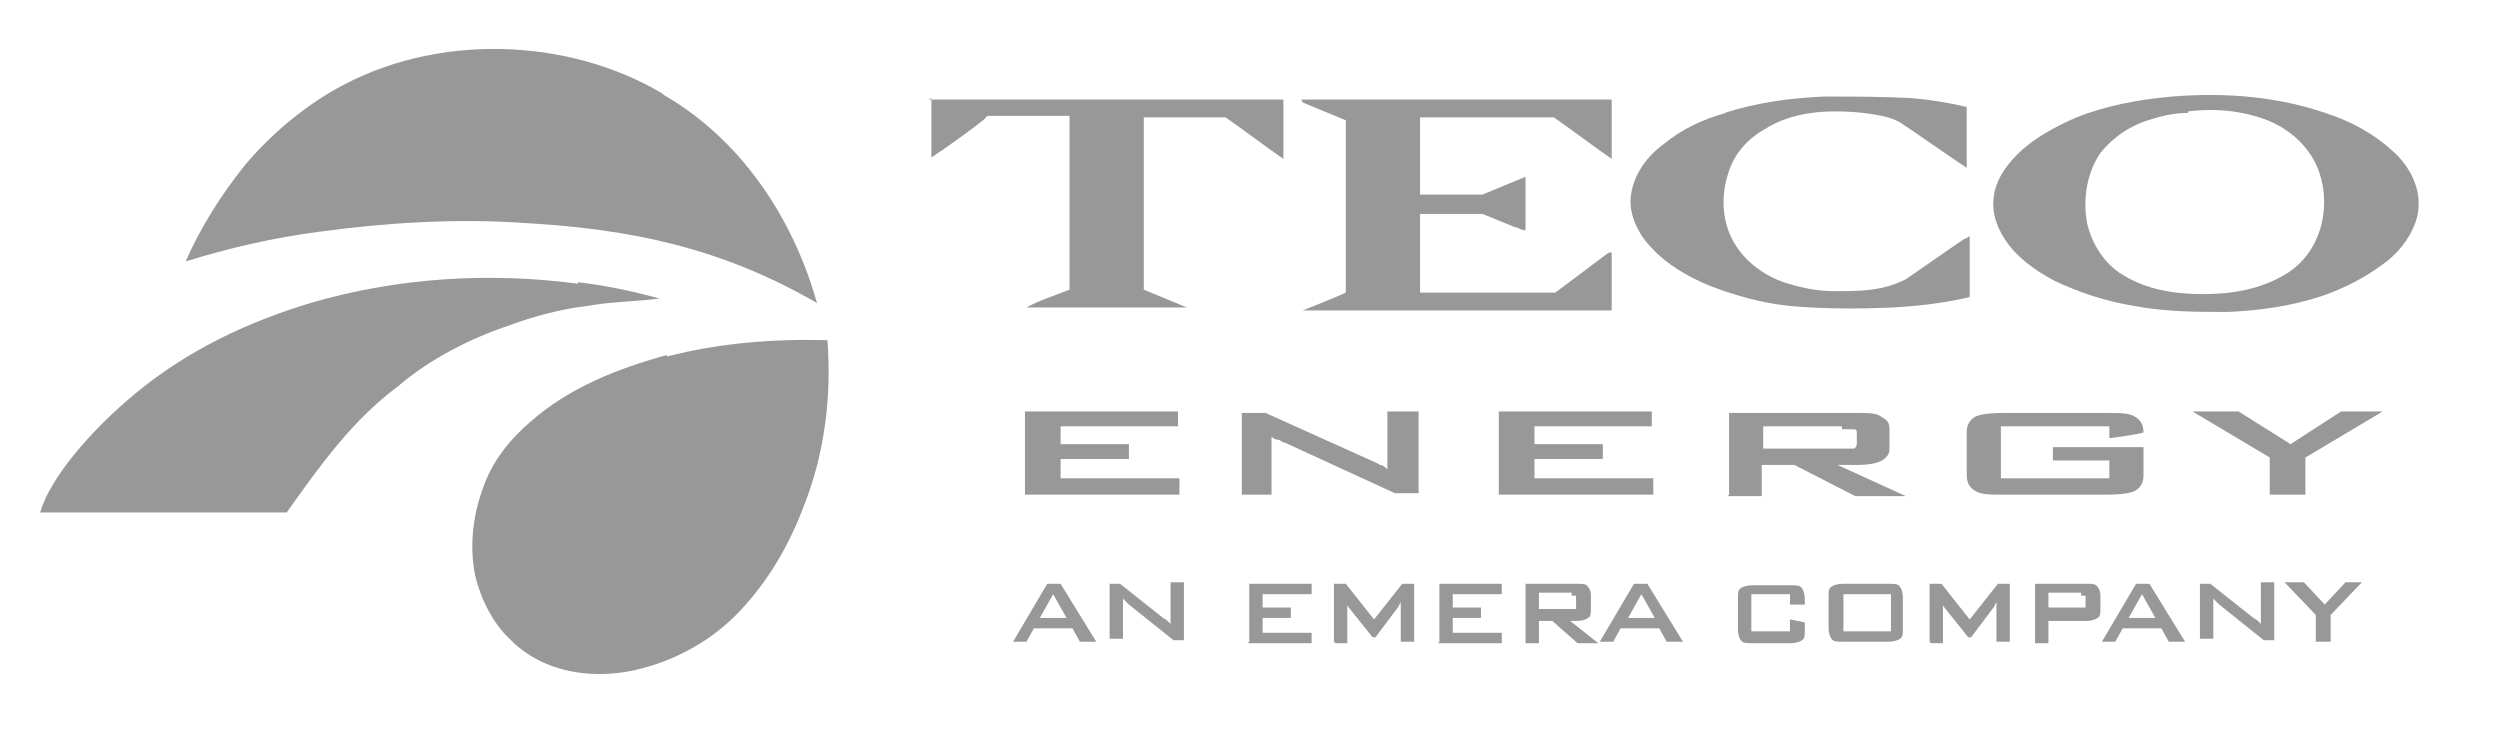 <svg xmlns="http://www.w3.org/2000/svg" id="Camada_1" viewBox="0 0 168.3 50"><defs><style> .st0 { fill: #989898; } </style></defs><path class="st0" d="M44.7,6.4c5.2,3,8.7,8.3,10.3,14-6.4-3.7-12.5-5-19.9-5.4-4.5-.3-9.2,0-13.6.6-3.1.4-6.1,1.1-9,2,1-2.3,2.4-4.5,4-6.5,1.7-2,3.8-3.8,6.1-5.1,6.7-3.8,15.6-3.5,22,.3h0Z"></path><path class="st0" d="M146.2,6.5c3.7-.3,7.4,0,10.9,1.3,1.4.5,2.8,1.3,3.9,2.3.7.6,1.3,1.4,1.6,2.3.3.8.3,1.8,0,2.6-.4,1.1-1.2,2.1-2.2,2.8-1.2.9-2.6,1.6-4,2.1-2.1.7-4.2,1-6.4,1.1-2.1,0-4.2,0-6.3-.4-1.9-.3-3.7-.9-5.4-1.7-1.3-.7-2.6-1.6-3.4-2.9-.5-.8-.8-1.7-.7-2.6.1-1.2.8-2.2,1.6-3,1.1-1.1,2.6-1.9,4-2.5,2-.8,4.2-1.2,6.4-1.4h0ZM147.3,7.6h0c-.9,0-1.8.2-2.7.5-1.3.4-2.4,1.2-3.2,2.2-.9,1.3-1.2,3.1-.9,4.7.3,1.4,1.2,2.8,2.4,3.5,1.6,1,3.5,1.3,5.4,1.3,1.9,0,3.8-.3,5.5-1.3,1.2-.7,2-1.8,2.4-3.1.5-1.7.3-3.7-.8-5.2-.8-1.1-2-1.9-3.3-2.3-1.6-.5-3.2-.6-4.8-.4h0Z"></path><path class="st0" d="M116.1,7.6c2.2-.7,4.4-1,6.7-1.1,1.9,0,3.9,0,5.8.1,1.3.1,2.5.3,3.8.6,0,1.4,0,2.7,0,4.1-1.5-1-2.9-2-4.4-3-.3-.2-.6-.3-.9-.4-1.2-.3-2.4-.4-3.6-.4-1.6,0-3.3.3-4.7,1.2-1.1.6-2,1.6-2.4,2.8-.6,1.7-.5,3.6.5,5.1.8,1.2,2.1,2.1,3.5,2.5,1,.3,2,.5,3.1.5,1.2,0,2.4,0,3.5-.3.4-.1.9-.3,1.3-.5,1.3-.9,2.6-1.8,3.9-2.7.1,0,.2-.1.4-.2,0,1.4,0,2.7,0,4.1-1.7.4-3.4.6-5.2.7-2.3.1-4.6.1-6.9-.1-1.9-.2-3.7-.7-5.5-1.4-1.4-.6-2.8-1.4-3.8-2.5-.9-.9-1.6-2.3-1.4-3.6.2-1.4,1.1-2.6,2.2-3.4,1.2-1,2.7-1.7,4.2-2.1h0Z"></path><path class="st0" d="M62.5,6.7c8,0,15.9,0,23.9,0,0,1.3,0,2.6,0,4-1.3-.9-2.6-1.9-3.9-2.8-1.8,0-3.7,0-5.5,0,0,3.9,0,7.8,0,11.6,1,.4,1.9.8,2.9,1.2-1.4,0-2.8,0-4.2,0-2.2,0-4.4,0-6.6,0,.9-.5,1.9-.8,2.9-1.2,0-2.5,0-4.9,0-7.4,0-1.4,0-2.8,0-4.3-1.8,0-3.6,0-5.4,0-.1,0-.2,0-.3.2-1,.8-2,1.5-3,2.2-.2.1-.4.3-.6.4,0-1.3,0-2.6,0-4h0Z"></path><path class="st0" d="M87.6,6.7c7,0,13.9,0,20.9,0,0,1.3,0,2.6,0,4-1.3-.9-2.6-1.9-3.9-2.8-3,0-6,0-9,0,0,1.7,0,3.5,0,5.2,1.4,0,2.8,0,4.2,0,1-.4,1.9-.8,2.9-1.2,0,1.2,0,2.4,0,3.6-.3,0-.5-.2-.7-.2-.7-.3-1.5-.6-2.2-.9-1.4,0-2.8,0-4.2,0,0,1.8,0,3.6,0,5.3,2.4,0,4.7,0,7.1,0,.7,0,1.3,0,2,0,1.2-.9,2.4-1.8,3.6-2.7,0,0,.1,0,.2,0,0,1.3,0,2.6,0,3.9-1.9,0-3.9,0-5.8,0h-12.1c-1,0-2,0-2.9,0,1-.4,2-.8,2.9-1.2,0-2.3,0-4.6,0-7,0-1.5,0-3.1,0-4.6-1-.4-1.9-.8-2.9-1.2h0Z"></path><path class="st0" d="M44.9,24c3.5-.9,7.1-1.2,10.8-1.1.3,3.8-.2,7.7-1.6,11.2-.9,2.4-2.2,4.7-3.9,6.6-1.8,2.1-4.3,3.6-7,4.3-3,.8-6.5.4-8.8-1.9-1.2-1.1-2-2.7-2.4-4.3-.4-1.9-.2-4,.5-5.9.6-1.8,1.8-3.3,3.2-4.5,2.6-2.3,5.9-3.6,9.2-4.5h0Z"></path><path class="st0" d="M38.9,19c1.8.2,3.7.6,5.5,1.1-1.6.2-3.2.2-4.9.5-1.7.2-3.6.7-5.2,1.3-2.7.9-5.4,2.3-7.5,4.1-3.1,2.3-5.3,5.4-7.5,8.5H2.7c.7-2.4,3.5-5.6,6.4-8,3.5-2.9,7.5-4.8,11.8-6.1,5.8-1.7,12-2.1,18-1.3h0Z"></path><polygon class="st0" points="69 33.3 69 27.7 79.3 27.7 79.3 28.7 71.4 28.7 71.4 29.9 76 29.9 76 30.9 71.4 30.9 71.4 32.2 79.4 32.2 79.4 33.3 69 33.3 69 33.3"></polygon><path class="st0" d="M83.6,33.3v-5.5h1.6l7.1,3.2c.2.1.5.2.6.3.2,0,.4.2.5.3,0-.3,0-.5,0-.7,0-.1,0-.2,0-.3v-2.9h2.1v5.5h-1.6l-7.4-3.4c-.2,0-.3-.2-.5-.2-.1,0-.3-.1-.4-.2,0,.2,0,.3,0,.5,0,.2,0,.3,0,.4v3h-2.1Z"></path><polygon class="st0" points="100.9 33.3 100.9 27.7 111.2 27.7 111.2 28.7 103.3 28.7 103.3 29.9 107.9 29.9 107.9 30.9 103.3 30.9 103.3 32.2 111.3 32.2 111.3 33.3 100.9 33.3 100.9 33.3"></polygon><path class="st0" d="M124,28.7h-5.3v1.5h5.3c.4,0,.7,0,.8,0,.1,0,.2-.2.2-.3v-.7c0-.2,0-.3-.2-.3-.1,0-.4,0-.8,0h0ZM116.4,33.3v-5.5h8.6c.8,0,1.4,0,1.7.3.4.2.5.4.5.8v1.3c0,.4-.2.6-.5.8-.4.2-.9.3-1.7.3h-1.3l4.6,2.1h-3.4l-4.1-2.1h-2.2v2.1h-2.3Z"></path><path class="st0" d="M142,28.7h-7.3v3.5h7.3v-1.2h-3.8v-.9h6.1v1.9c0,.5-.2.8-.5,1-.3.2-1,.3-2,.3h-6.9c-1,0-1.6,0-2-.3-.3-.2-.5-.5-.5-1v-2.9c0-.5.2-.8.5-1,.3-.2,1-.3,2-.3h6.9c1,0,1.6,0,2,.3.3.2.5.5.5,1h0c0,.1-2.3.4-2.3.4v-.6h0Z"></path><polygon class="st0" points="152.8 33.3 152.8 30.8 147.6 27.7 150.7 27.7 154.2 29.9 157.6 27.7 160.4 27.7 155.2 30.8 155.2 33.3 152.8 33.3 152.8 33.3"></polygon><path class="st0" d="M70,41.6h1.8l-.9-1.6-.9,1.6h0ZM68.2,43.2l2.3-3.9h.9l2.4,3.9h-1.1l-.5-.9h-2.6l-.5.9h-1ZM74.7,43.2v-3.9h.7l2.9,2.3c0,0,.2.1.3.2,0,0,.1.1.2.2,0-.2,0-.4,0-.5,0,0,0-.2,0-.2v-2.1h.9v3.9h-.7l-3-2.4c0,0-.1-.1-.2-.2,0,0-.1-.1-.2-.2,0,.1,0,.2,0,.3,0,.1,0,.2,0,.3v2.1h-.9Z"></path><path class="st0" d="M84.1,43.2v-3.9h4.2v.7h-3.3v.9h1.9v.7h-1.9v1h3.3v.7h-4.3ZM89.8,43.2v-3.9h.8l1.9,2.4,1.9-2.4h.8v3.9h-.9v-2.4s0-.1,0-.2c0,0,0-.2,0-.2,0,.1,0,.2-.1.3,0,0,0,.1-.1.2l-1.5,2h-.2l-1.6-2c0,0-.1-.1-.1-.2,0,0,0-.1,0-.2,0,0,0,.2,0,.2,0,0,0,.1,0,.2v2.4h-.8ZM96.9,43.2v-3.9h4.2v.7h-3.3v.9h1.9v.7h-1.9v1h3.3v.7h-4.3ZM105.8,39.9h-2.2v1.1h2.2c.2,0,.3,0,.3,0,0,0,0-.1,0-.2v-.5c0-.1,0-.2,0-.2,0,0-.2,0-.3,0h0ZM102.7,43.2v-3.9h3.5c.3,0,.6,0,.7.2.1.1.2.3.2.6v.9c0,.3,0,.5-.2.6-.1.1-.4.2-.7.2h-.5l1.9,1.5h-1.4l-1.7-1.5h-.9v1.5h-.9ZM109.6,41.6h1.8l-.9-1.6-.9,1.6h0ZM107.7,43.2l2.3-3.9h.9l2.4,3.9h-1.1l-.5-.9h-2.6l-.5.9h-1Z"></path><path class="st0" d="M120.5,40h-2.6v2.5h2.6v-.8l1,.2v.5c0,.4,0,.6-.2.7-.1.1-.4.2-.8.2h-2.5c-.4,0-.7,0-.8-.2-.1-.1-.2-.4-.2-.7v-2.1c0-.4,0-.6.2-.7.1-.1.4-.2.8-.2h2.5c.4,0,.7,0,.8.2.1.1.2.4.2.7v.4h-1c0,.1,0-.6,0-.6h0ZM123.1,40.2c0-.4,0-.6.2-.7.1-.1.4-.2.8-.2h3c.4,0,.7,0,.8.2.1.1.2.4.2.7v2.1c0,.4,0,.6-.2.7-.1.1-.4.2-.8.2h-3c-.4,0-.7,0-.8-.2-.1-.1-.2-.4-.2-.7v-2.1h0ZM124.1,42.5h3.2v-2.5h-3.2v2.5h0ZM129.9,43.2v-3.9h.8l1.9,2.4,1.9-2.4h.8v3.9h-.9v-2.4s0-.1,0-.2c0,0,0-.2,0-.2,0,.1,0,.2-.1.3,0,0,0,.1-.1.2l-1.5,2h-.2l-1.6-2c0,0-.1-.1-.1-.2,0,0,0-.1,0-.2,0,0,0,.2,0,.2,0,0,0,.1,0,.2v2.4h-.8ZM140.1,39.9h-2.2v1h2.2c.2,0,.3,0,.3,0,0,0,0-.1,0-.2v-.4c0-.1,0-.2,0-.2,0,0-.2,0-.3,0h0ZM137,43.2v-3.9h3.5c.3,0,.6,0,.7.2.1.1.2.3.2.6v.9c0,.3,0,.5-.2.6-.1.1-.4.2-.7.2h-2.6v1.5h-.9ZM143.3,41.6h1.8l-.9-1.6-.9,1.6h0ZM141.5,43.2l2.3-3.9h.9l2.4,3.9h-1.1l-.5-.9h-2.6l-.5.9h-1ZM148.1,43.2v-3.9h.7l2.9,2.3c0,0,.2.1.3.2,0,0,.1.1.2.2,0-.2,0-.4,0-.5,0,0,0-.2,0-.2v-2.1h.9v3.9h-.7l-3-2.4c0,0-.1-.1-.2-.2,0,0-.1-.1-.2-.2,0,.1,0,.2,0,.3,0,.1,0,.2,0,.3v2.1h-.9ZM155.9,43.2v-1.8l-2.1-2.2h1.3l1.4,1.5,1.4-1.5h1.1l-2.1,2.2v1.8h-1Z"></path></svg>